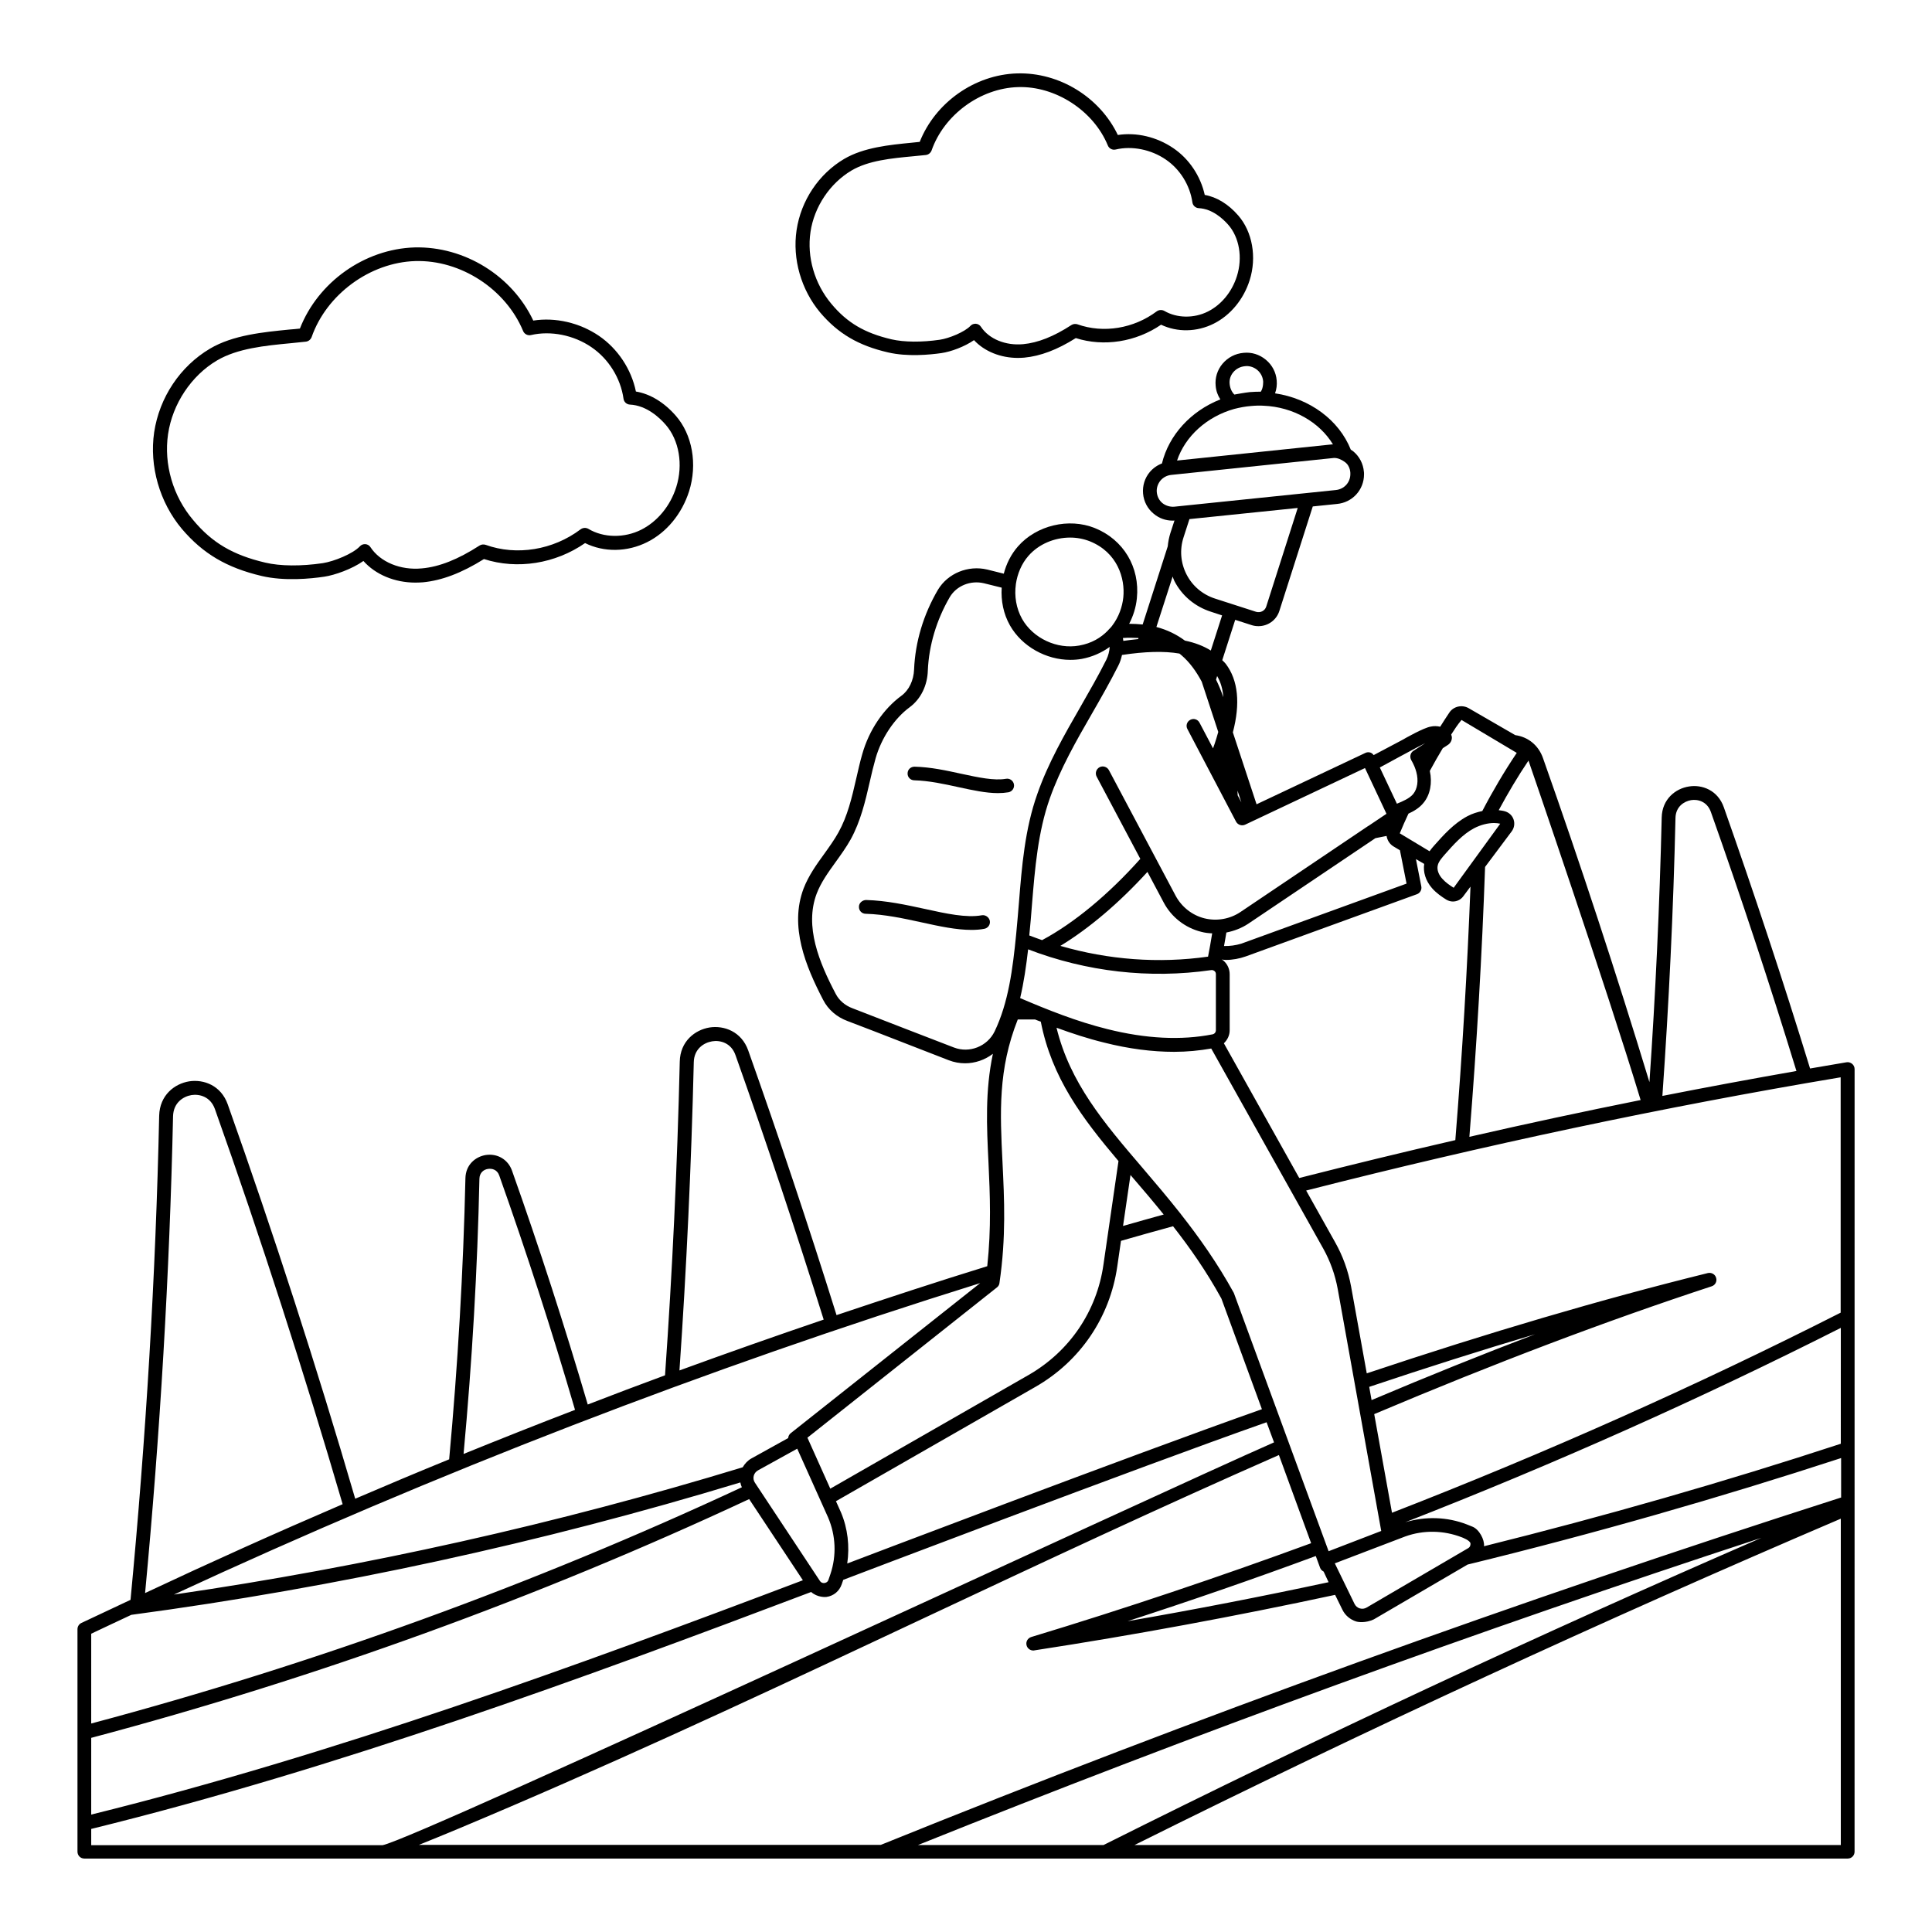 <?xml version="1.0" encoding="UTF-8"?>
<!-- Uploaded to: ICON Repo, www.iconrepo.com, Generator: ICON Repo Mixer Tools -->
<svg fill="#000000" width="800px" height="800px" version="1.1" viewBox="144 144 512 512" xmlns="http://www.w3.org/2000/svg">
 <g>
  <path d="m404.16 386.56c-4.051 0.73-9.418-0.438-15.043-1.68-5.039-1.094-10.223-2.227-15.625-2.371-0.949 0.035-1.863 0.766-1.863 1.789-0.035 1.023 0.766 1.863 1.789 1.863 5.039 0.145 10.078 1.242 14.934 2.301 4.637 1.023 9.09 1.973 13.07 1.973 1.168 0 2.336-0.074 3.434-0.293 0.984-0.184 1.645-1.133 1.461-2.117-0.223-0.988-1.207-1.645-2.156-1.465z"/>
  <path d="m386.31 350.79c3.941 0.109 7.922 0.984 11.754 1.824 3.688 0.805 7.231 1.57 10.406 1.57 0.949 0 1.898-0.074 2.773-0.219 0.984-0.184 1.645-1.133 1.461-2.117s-1.133-1.645-2.117-1.461c-3.141 0.547-7.34-0.363-11.754-1.312-4.016-0.875-8.141-1.789-12.449-1.898-1.059 0-1.863 0.766-1.863 1.789-0.035 0.984 0.766 1.824 1.789 1.824z"/>
  <path d="m213.33 296.64c6.059 1.422 12.996 0.73 16.648 0.184 2.703-0.402 7.301-2.008 10.332-4.16 3.211 3.613 8.289 5.731 13.762 5.731 0.656 0 1.312-0.035 1.973-0.074 5.039-0.473 10.332-2.484 16.211-6.168 8.836 2.848 18.91 1.242 26.797-4.234 5 2.484 11.172 2.41 16.465-0.254 5.184-2.594 9.199-7.519 11.098-13.473 2.262-7.156 0.875-15.004-3.543-20.043-3.102-3.543-6.789-5.769-10.551-6.391-1.203-5.914-4.82-11.355-9.785-14.75-5.148-3.504-11.574-4.965-17.414-4.051-5.586-11.863-18.219-19.715-31.434-19.387-13.254 0.402-25.594 9.164-30.41 21.504-0.914 0.109-1.789 0.184-2.738 0.254-7.008 0.695-15.004 1.461-21.102 5.074-7.887 4.672-13.398 12.922-14.785 22.16-1.312 8.945 1.422 18.547 7.34 25.594 5.586 6.57 11.863 10.293 21.137 12.484zm-24.789-37.602c1.168-7.996 6.168-15.516 12.996-19.531 5.402-3.176 12.633-3.906 19.605-4.562 1.312-0.145 2.629-0.254 3.906-0.402 0.695-0.074 1.277-0.547 1.535-1.203 3.941-11.316 15.48-19.789 27.453-20.152 12.086-0.363 23.984 7.449 28.586 18.508 0.328 0.84 1.242 1.312 2.117 1.094 5.184-1.203 11.316 0 15.992 3.211 4.562 3.102 7.738 8.215 8.508 13.652 0.109 0.875 0.84 1.535 1.715 1.57 4.383 0.219 7.812 3.434 9.457 5.332 3.578 4.09 4.672 10.586 2.812 16.5-1.57 5-4.965 9.129-9.273 11.316-4.492 2.262-10.004 2.191-14.02-0.219-0.656-0.363-1.422-0.328-2.043 0.109-7.301 5.512-16.977 7.082-25.191 4.125-0.547-0.184-1.133-0.109-1.605 0.184-5.66 3.652-10.66 5.66-15.297 6.059-5.66 0.547-11.027-1.68-13.617-5.621-0.293-0.473-0.805-0.766-1.352-0.805h-0.145c-0.512 0-0.984 0.219-1.312 0.586-1.863 1.973-6.828 3.981-9.82 4.453-5.731 0.84-11.281 0.805-15.262-0.145-8.543-2.008-14.094-5.258-19.094-11.281-5.371-6.312-7.82-14.82-6.652-22.777z"/>
  <path d="m379.34 237.39c5.148 1.203 11.062 0.621 14.129 0.184 2.555-0.363 6.168-1.715 8.652-3.434 2.773 2.992 7.047 4.711 11.645 4.711 0.547 0 1.133-0.035 1.68-0.074 4.269-0.402 8.727-2.082 13.652-5.184 7.449 2.371 15.918 1.023 22.598-3.543 4.269 2.043 9.492 1.973 13.984-0.293 4.418-2.227 7.887-6.426 9.492-11.5 1.934-6.098 0.73-12.852-3.031-17.16-2.594-2.992-5.695-4.891-8.871-5.441-1.094-4.965-4.125-9.566-8.359-12.414-4.344-2.957-9.711-4.234-14.676-3.469-4.781-10.004-15.48-16.648-26.688-16.32-11.246 0.328-21.688 7.738-25.812 18.145-0.695 0.074-1.387 0.145-2.117 0.219-5.949 0.586-12.703 1.242-17.926 4.309-6.719 3.981-11.426 11.027-12.594 18.875-1.133 7.629 1.203 15.77 6.242 21.797 4.746 5.594 10.113 8.77 18 10.594zm-20.555-31.906c0.984-6.68 5.148-12.887 10.844-16.281 4.492-2.664 10.551-3.25 16.43-3.797 1.133-0.109 2.227-0.219 3.285-0.328 0.695-0.074 1.277-0.547 1.535-1.203 3.285-9.418 12.887-16.5 22.891-16.793 9.895-0.328 20.008 6.207 23.805 15.441 0.328 0.84 1.203 1.312 2.117 1.094 4.309-1.023 9.383 0 13.254 2.664 3.762 2.555 6.391 6.789 7.047 11.316 0.109 0.875 0.84 1.535 1.715 1.57 3.578 0.184 6.391 2.812 7.777 4.383 2.957 3.359 3.871 8.727 2.301 13.652-1.312 4.16-4.125 7.559-7.668 9.348-3.688 1.863-8.215 1.789-11.535-0.145-0.656-0.363-1.422-0.328-2.043 0.109-6.098 4.562-14.129 5.879-20.992 3.434-0.547-0.184-1.133-0.109-1.605 0.184-4.711 3.066-8.906 4.711-12.777 5.074-4.711 0.438-9.09-1.387-11.207-4.602-0.293-0.473-0.805-0.766-1.352-0.805h-0.145c-0.512 0-0.984 0.219-1.312 0.586-1.535 1.605-5.621 3.285-8.105 3.652-4.781 0.695-9.418 0.656-12.777-0.109-7.156-1.68-11.754-4.383-15.953-9.418-4.469-5.336-6.512-12.418-5.527-19.027z"/>
  <path d="m634.82 425.92c-0.402-0.328-0.949-0.512-1.496-0.402-3.211 0.547-6.426 1.094-9.637 1.645-7.117-23.184-14.82-46.438-22.855-69.219-1.605-4.562-5.805-6.098-9.273-5.512-3.504 0.547-7.082 3.32-7.191 8.215-0.547 23.254-1.645 46.84-3.25 70.133-8.762-28.77-18.219-57.645-28.219-85.902-1.203-3.394-3.941-5.586-7.34-6.059l-12.375-7.156c-1.754-0.984-4.016-0.473-5.109 1.203-0.84 1.203-1.605 2.484-2.41 3.723-0.805-0.184-1.68-0.219-2.484-0.035-1.863 0.293-6.68 3.031-7.629 3.578-0.035 0-7.519 3.981-7.519 3.981-0.219-0.293-0.473-0.512-0.805-0.656-0.473-0.145-0.949-0.145-1.387 0.074l-28.84 13.617-6.281-19.059c2.008-7.629 1.422-13.836-1.898-18.18-0.254-0.328-0.586-0.621-0.914-0.949l3.434-10.695 4.418 1.422c0.586 0.184 1.168 0.254 1.754 0.254 2.445 0 4.711-1.535 5.512-3.981l8.871-27.746 6.391-0.656c4.09-0.363 7.191-3.723 7.191-7.848 0-0.293 0-0.586-0.035-0.695-0.184-2.117-1.168-4.016-2.773-5.367-0.219-0.184-0.473-0.328-0.695-0.473-3.141-7.887-10.914-13.582-20.078-14.934 0.402-1.094 0.547-2.262 0.438-3.434-0.184-2.152-1.203-4.09-2.883-5.477-1.68-1.387-3.762-2.043-5.879-1.824-2.191 0.184-4.16 1.203-5.586 2.883-1.387 1.645-2.043 3.762-1.824 5.879 0.109 1.312 0.547 2.519 1.242 3.578-7.812 3.066-13.652 9.457-15.48 16.977-1.242 0.473-2.336 1.242-3.211 2.262-1.352 1.605-1.973 3.652-1.789 5.731 0.184 2.117 1.203 4.016 2.812 5.332 1.422 1.203 3.176 1.824 5.039 1.824 0.145 0 0.328 0 0.473-0.035l-1.094 3.359c-0.363 1.168-0.586 2.336-0.695 3.504l-6.644 20.699c-1.168-0.109-2.336-0.184-3.578-0.184 1.059-2.043 1.789-4.269 2.043-6.754 0.84-8.25-3.543-15.551-11.137-18.617-6.898-2.773-15.48-0.73-20.371 4.856-1.824 2.082-3.066 4.562-3.762 7.231-1.461-0.363-2.922-0.73-4.383-1.094-5.074-1.203-10.441 0.984-13.07 5.367-3.832 6.535-6.023 13.836-6.316 21.102-0.109 2.883-1.352 5.512-3.359 6.973-4.781 3.504-8.578 9.129-10.367 15.441-0.621 2.117-1.094 4.309-1.605 6.5-1.168 5.109-2.301 9.93-4.711 14.273-1.094 1.973-2.41 3.797-3.797 5.731-2.043 2.812-4.125 5.731-5.441 9.129-3.797 10.039 0.512 20.555 5.184 29.535 1.312 2.555 3.578 4.527 6.426 5.586 4.711 1.789 9.418 3.613 14.094 5.441 4.269 1.645 8.508 3.32 12.777 4.965 1.422 0.547 2.883 0.805 4.309 0.805 2.664 0 5.293-0.914 7.375-2.519-2.082 9.855-1.645 19.168-1.168 28.84 0.402 8.508 0.766 17.34-0.328 27.453-13.363 4.125-26.652 8.508-39.941 12.961-7.449-23.805-15.332-47.387-23.402-70.133-1.789-5.039-6.426-6.68-10.223-6.098-3.871 0.621-7.812 3.652-7.922 9.055-0.656 27.781-1.973 55.746-3.906 83.129-6.863 2.519-13.652 5.109-20.48 7.738-6.059-20.59-12.777-41.438-20.078-61.992-1.059-2.957-3.871-4.602-6.973-4.125-2.629 0.438-5.293 2.484-5.367 6.168-0.547 24.352-2.008 49.395-4.309 74.477-8.324 3.394-16.648 6.898-24.898 10.441-10.223-35.012-21.578-70.133-33.77-104.48-1.789-5.074-6.391-6.719-10.223-6.133-3.871 0.621-7.812 3.652-7.957 9.09-0.914 42.238-3.504 85.43-7.594 128.32-0.293 0.145-9.273 4.344-13.035 6.133-0.621 0.293-1.023 0.949-1.023 1.645v58.961c0 1.023 0.805 1.824 1.824 1.824h467.3c1.023 0 1.824-0.805 1.824-1.824l0.008-207.37c0-0.547-0.223-1.059-0.66-1.426zm-46.801-65.164c0.074-2.992 2.262-4.383 4.125-4.711 1.824-0.293 4.269 0.363 5.258 3.141 7.996 22.562 15.625 45.637 22.672 68.637-11.828 2.082-23.656 4.269-35.523 6.609 1.715-24.465 2.918-49.254 3.469-73.676zm-9.238 74.766c-15.113 3.031-30.266 6.281-45.379 9.746 1.973-24.57 3.359-48.629 4.16-71.52l7.047-9.418c0.656-0.875 0.875-2.043 0.512-3.141-0.328-1.023-1.168-1.824-2.191-2.152-0.547-0.184-1.168-0.254-1.754-0.328 2.445-4.527 5.074-8.98 7.887-13.145 0-0.035 20.664 60.023 29.719 89.957zm-68.742 114.2-13.945 5.367-25.117-68.453c-4.344-7.887-9.164-14.676-13.984-20.809-0.035-0.035-0.035-0.074-0.074-0.109-3.469-4.383-6.898-8.434-10.148-12.23-10.297-12.012-19.238-22.598-22.781-37.129 4.09 1.496 8.289 2.883 12.633 3.941 6.5 1.645 12.703 2.445 18.547 2.445 3.394 0 6.68-0.328 9.82-0.875l29.719 53.082c1.824 3.285 3.102 6.863 3.797 10.625zm-3.18-38.188c15.223-5.109 29.828-9.746 43.957-13.945-13.91 5.293-28.332 11.098-43.336 17.449zm9.531 39.648c4.856-1.754 10.188-1.645 15.004 0.219 0 0 2.301 0.84 2.301 1.68 0 0.254 0 0.84-0.621 1.203l-26.906 15.734c-0.547 0.328-1.203 0.402-1.824 0.219s-1.094-0.621-1.387-1.203l-5.219-10.734zm-20.301 12.117c-17.707 3.797-35.523 7.266-53.266 10.332 16.793-5.441 33.477-11.207 49.871-17.27l1.168 3.176c0.184 0.438 0.512 0.73 0.914 0.949zm-129.24-18.543-1.312-2.922 52.863-30.301c11.863-6.789 19.75-18.438 21.688-31.906l0.984-6.789c4.602-1.312 9.199-2.629 13.801-3.871 4.492 5.731 8.836 11.938 12.812 19.168l10.734 29.316c-34.098 12.012-109.89 40.891-109.89 40.891 0.66-4.57 0.148-9.281-1.68-13.586zm74.77-75.863 1.973-13.508c0.145 0.145 0.254 0.293 0.402 0.473 2.812 3.25 5.621 6.57 8.398 10.004-3.582 0.984-7.195 2.008-10.773 3.031zm23.293-67.797c0.328-0.074 0.695 0.035 0.949 0.254 0.184 0.145 0.363 0.402 0.363 0.805v14.859c0 0.547-0.363 0.984-0.875 1.094-8.324 1.645-17.707 1.168-27.891-1.387-8.105-2.008-15.844-5.109-23.109-8.215 0.984-4.16 1.605-8.508 2.117-12.922 15.477 5.949 32.164 7.848 48.445 5.512zm-39.902-6.426c7.629-4.637 15.625-11.426 23.074-19.605l4.309 8.105c2.043 3.871 5.695 6.719 9.965 7.777 0.949 0.254 1.934 0.363 2.883 0.402-0.363 2.262-0.73 4.309-1.094 6.168-13.07 1.863-26.434 0.84-39.137-2.848zm43.332 25.812c0.914-0.875 1.535-2.082 1.535-3.434v-14.859c0-1.387-0.586-2.664-1.605-3.578-0.145-0.145-0.328-0.219-0.512-0.328 0.363 0.035 0.73 0.109 1.059 0.109 1.824 0 3.613-0.328 5.367-0.949l45.305-16.465c0.84-0.293 1.352-1.203 1.168-2.082l-1.422-7.231 2.191 1.277c-0.328 2.117 0.363 4.453 2.043 6.391 1.168 1.352 2.594 2.301 3.797 3.066 0.547 0.328 1.168 0.512 1.754 0.512 1.059 0 2.082-0.473 2.738-1.352l1.934-2.594c-0.84 21.613-2.152 44.176-4.016 67.176-13.801 3.176-27.602 6.535-41.363 10.039zm0.039-25.777c0.219-1.133 0.402-2.336 0.621-3.578 2.043-0.402 4.051-1.168 5.805-2.336l33.695-22.672 2.957-0.586c0.184 1.133 0.805 2.152 1.824 2.773l1.715 1.023 1.754 8.836-43.809 15.918c-1.461 0.441-3.031 0.66-4.562 0.621zm56.66-21.465c0.254-0.984 1.133-1.973 1.898-2.848 2.191-2.484 4.672-5.293 7.703-6.898 1.754-0.914 3.652-1.387 5.293-1.387 0.586 0 1.133 0.074 1.645 0.184l-12.34 16.977c-0.984-0.621-2.117-1.387-2.957-2.336-0.879-0.918-1.609-2.34-1.242-3.691zm1.312-30.957 1.242-0.805c0.73-0.438 1.168-1.168 1.168-2.008 0-0.293-0.109-0.547-0.184-0.805 0.805-1.277 1.68-2.594 2.738-3.871l14.641 8.727c-3.285 4.891-6.352 10.078-9.129 15.406-1.352 0.293-2.703 0.695-3.981 1.387-3.613 1.934-6.316 5-8.727 7.703-0.402 0.473-0.875 0.984-1.277 1.57l-7.887-4.746c0.73-1.789 1.496-3.504 2.301-5.219 1.422-0.656 2.883-1.496 3.981-2.848 1.789-2.152 2.371-5.293 1.68-8.469 1.098-2.047 2.231-4.016 3.434-6.023zm-4.637-1.352-3.141 2.043c-0.805 0.512-1.059 1.57-0.586 2.445 0.695 1.203 1.094 2.191 1.352 3.176 0.621 2.301 0.293 4.453-0.84 5.84-0.984 1.168-2.703 1.898-4.309 2.555l-4.527-9.602c0.004-0.031 10.738-5.836 12.051-6.457zm-48.738 15.699-0.984-1.863c0-0.438-0.035-0.805-0.035-1.242zm-4.781-27.855c-0.586-1.68-1.203-3.211-1.934-4.672l0.293-0.949c0.91 1.566 1.496 3.43 1.641 5.621zm11.355-23.988c-0.363 1.094-1.535 1.68-2.664 1.352l-10.879-3.504c-3.285-1.059-5.988-3.32-7.559-6.391-1.57-3.066-1.863-6.535-0.805-9.82l1.57-4.856 28.695-2.957zm-8.727-62.137c0.766-0.914 1.863-1.496 3.102-1.605 0.145 0 0.293-0.035 0.438-0.035 1.023 0 2.008 0.363 2.812 1.023 0.914 0.766 1.461 1.824 1.57 2.992 0 0 0.109 1.68-0.621 2.773-0.949 0-1.898 0.035-2.883 0.109-1.203 0.109-3.941 0.621-4.125 0.656-0.695-0.695-1.133-1.68-1.242-2.738-0.145-1.129 0.184-2.262 0.949-3.176zm0.293 9.711c1.422-0.363 2.957-0.656 4.418-0.766 1.168-0.109 2.301-0.145 3.359-0.074 7.812 0.328 14.785 4.344 18.363 10.258h-0.363l-40.961 4.269c2.148-6.422 7.879-11.641 15.184-13.688zm-15.957 25.922c-1.094 0.074-2.227-0.254-3.102-0.949-0.875-0.73-1.387-1.754-1.496-2.883-0.109-1.094 0.254-2.191 0.949-3.066 0.73-0.875 1.754-1.422 2.922-1.535 0 0 43.008-4.492 43.117-4.492 1.023 0 1.934 0.438 2.773 1.023 1.68 1.133 1.535 3.25 1.535 3.25 0 2.227-1.645 4.016-3.871 4.234zm-0.398 18.508c0.145 0.363 0.254 0.766 0.438 1.133 2.008 3.941 5.477 6.828 9.676 8.18l2.992 0.984-2.992 9.309c-1.934-1.203-4.199-2.082-6.863-2.629-2.262-1.68-4.781-2.883-7.559-3.613zm1.789 20.41c0.184 0.145 0.402 0.293 0.586 0.473 2.082 1.789 3.832 4.16 5.332 6.973l4.383 13.324c0 0.074-0.84 2.957-1.387 4.344l-3.578-6.789c-0.473-0.914-1.57-1.242-2.445-0.766-0.914 0.473-1.242 1.57-0.766 2.445l12.887 24.535c0.473 0.875 1.535 1.203 2.41 0.805l31.762-15.004 5.695 12.121-4.672 3.141c-0.035 0.035-0.074 0.074-0.145 0.074l-33.879 22.816c-2.773 1.863-6.242 2.484-9.527 1.68-3.25-0.805-6.023-2.992-7.629-5.949l-17.707-33.332c-0.473-0.875-1.605-1.242-2.484-0.766-0.875 0.473-1.242 1.57-0.766 2.484l11.574 21.797c-8.398 9.418-17.559 17.012-26.031 21.539-1.133-0.402-2.262-0.805-3.394-1.242 0.293-2.773 0.512-5.551 0.73-8.359 0.766-9.383 1.57-19.094 4.711-27.965 2.773-7.848 7.008-15.262 11.137-22.414 2.371-4.125 4.82-8.398 7.008-12.742 0.473-0.914 0.766-1.863 0.984-2.848 6.047-0.922 11.156-1.07 15.211-0.375zm-10.844-4.125-0.074 0.293c-1.277 0.109-2.594 0.293-3.941 0.473-0.035-0.254-0.074-0.512-0.109-0.766 1.422-0.109 2.809-0.074 4.125 0zm-32.492-14.238v0-0.035c0.402-2.738 1.496-5.402 3.32-7.484 2.738-3.141 6.898-4.856 11.062-4.856 1.789 0 3.543 0.328 5.219 0.984 7.34 2.957 9.383 9.855 8.871 14.859-0.254 2.445-1.168 5.184-2.957 7.519-0.145 0.293-1.168 1.242-1.168 1.312-1.824 1.863-4.269 3.359-7.559 3.941-5.84 1.059-12.23-1.898-15.152-7.082-1.562-2.809-2.074-6.059-1.637-9.16zm-16.391 122.77c-4.269-1.645-8.508-3.285-12.777-4.93-4.711-1.824-9.383-3.652-14.129-5.477-1.973-0.73-3.578-2.117-4.453-3.832-4.344-8.25-8.324-17.852-5.039-26.543 1.133-2.957 2.992-5.551 4.965-8.289 1.387-1.934 2.848-3.941 4.051-6.098 2.629-4.781 3.871-10.078 5.039-15.188 0.473-2.117 0.984-4.234 1.57-6.316 1.57-5.441 4.965-10.516 9.016-13.508 2.922-2.152 4.711-5.731 4.82-9.785 0.293-6.644 2.301-13.363 5.805-19.387 1.789-3.031 5.512-4.527 9.055-3.688 1.57 0.402 3.141 0.766 4.711 1.168-0.219 3.469 0.473 6.973 2.191 10.004 3.176 5.586 9.566 9.129 15.992 9.129 1.023 0 2.008-0.074 3.031-0.254 2.773-0.512 5.293-1.645 7.41-3.176-0.074 1.133-0.363 2.301-0.875 3.359-2.117 4.234-4.562 8.469-6.898 12.559-4.199 7.301-8.543 14.859-11.391 23-3.32 9.309-4.125 19.277-4.891 28.879-0.219 2.773-0.473 5.551-0.73 8.324-0.914 9.238-2.043 18.145-5.731 25.812-1.945 3.945-6.656 5.805-10.742 4.234zm11.387 63.562c0.363-0.293 0.621-0.695 0.656-1.168 1.789-12.156 1.277-22.27 0.805-32.016-0.656-13.18-1.203-24.57 4.051-37.82h4.562c0.512 0.219 1.023 0.402 1.535 0.586 2.922 14.895 10.953 25.555 20.59 36.945l-3.981 27.418c-1.754 12.375-8.98 23.035-19.859 29.281l-52.535 30.117-6.059-13.508zm-44.137 75.973-0.512 1.496c-0.219 0.695-0.805 0.84-1.059 0.875s-0.84 0.035-1.242-0.586l-17.195-25.992c-0.363-0.547-0.473-1.168-0.328-1.789 0.145-0.621 0.547-1.133 1.094-1.461l10.441-5.769 8.18 18.219c2.047 4.785 2.266 10.117 0.621 15.008zm-36.215-135.63c0.074-3.543 2.664-5.184 4.856-5.551 2.117-0.363 5.074 0.402 6.207 3.688 8.066 22.707 15.918 46.293 23.363 70.059-12.777 4.344-25.52 8.836-38.223 13.473 1.863-26.902 3.141-54.359 3.797-81.668zm-56.809 30.887c0.035-1.68 1.203-2.484 2.301-2.629 1.059-0.145 2.41 0.184 2.957 1.754 7.301 20.59 14.055 41.438 20.078 62.102-9.895 3.797-19.715 7.703-29.535 11.684 2.266-24.574 3.691-49.105 4.199-72.91zm132.71 27.637-50.234 39.793c-0.402 0.328-0.621 0.805-0.656 1.277l-9.746 5.402c-0.984 0.547-1.754 1.387-2.301 2.336-49.211 15.004-99.848 26.32-150.74 33.734 69.184-32.09 140.92-59.836 213.68-82.543zm-213.9-44.246c0.109-3.578 2.703-5.219 4.891-5.586 2.152-0.328 5.039 0.438 6.207 3.723 12.23 34.426 23.586 69.656 33.844 104.7-17.598 7.559-35.047 15.406-52.352 23.547 3.977-42.238 6.496-84.77 7.41-126.39zm-21.688 137.16c3.504-1.68 7.082-3.32 10.625-5 54.469-7.301 108.76-19.094 161.4-35.086 0.074 0.438 0.219 0.875 0.402 1.277-55.309 25.773-113.29 46.84-172.43 62.609zm0 27.598c59.801-15.883 118.47-37.164 174.36-63.27l14.238 21.504c-60.055 22.746-123.98 46.113-188.6 62.102zm0 28.406v-4.269c65.422-16.102 130.11-39.832 190.79-62.793 1.68 1.496 3.832 1.352 4.051 1.312 1.898-0.254 3.434-1.535 4.051-3.359l0.402-1.168s78.129-29.789 112.19-41.766l1.973 5.332c-31.434 13.801-227.23 105.04-236.24 106.75l-77.211-0.004zm219.09 0c73.27-29.426 148.3-56.77 223.54-81.414-58.777 25.52-117.34 52.863-174.36 81.414zm244.57 0h-187.18c61.223-30.484 124.16-59.543 187.18-86.488zm0-92.074c-85.609 27.418-171.22 58.375-254.42 92.035h-122.41c3.434-1.387 6.863-2.773 10.258-4.199 38.043-15.918 75.535-33.332 110.66-49.832l13.691-6.426c30.484-14.312 61.992-29.098 93.312-42.859l8.543 23.363c-24.277 8.906-49.211 17.305-74.184 24.863-0.914 0.293-1.461 1.203-1.242 2.152 0.184 0.84 0.949 1.422 1.789 1.422 0.109 0 0.184 0 0.293-0.035 26.395-4.051 53.191-9.016 79.695-14.711l1.934 3.941c0.73 1.496 2.043 2.594 3.613 3.102 0.547 0.184 2.519 0.473 4.711-0.547l24.863-14.531c33.551-8.18 66.809-17.707 98.973-28.219l0.004 10.48zm0-14.273c-30.738 10.078-62.539 19.203-94.555 27.16 0.184-1.715-1.277-4.492-3.066-5.184l-1.461-0.586c-5.258-2.043-10.988-2.191-16.355-0.586 39.281-15.332 78.09-32.637 115.44-51.512zm0-34.758c-38.441 19.496-78.457 37.312-118.94 53.047l-4.711-26.141c32.129-13.582 61.441-24.68 89.445-33.879 0.914-0.293 1.461-1.277 1.168-2.227-0.254-0.949-1.242-1.496-2.191-1.277-28.367 7.008-57.973 15.734-90.395 26.578l-4.16-23.035c-0.766-4.16-2.191-8.105-4.234-11.719l-7.668-13.691c47.023-12.012 94.629-22.125 141.65-30.008v62.352z"/>
  <path d="m468.01 347.17-0.363-0.695c0.074-0.184 0.145-0.363 0.254-0.586 0.039 0.441 0.074 0.844 0.109 1.281z"/>
 </g>
</svg>